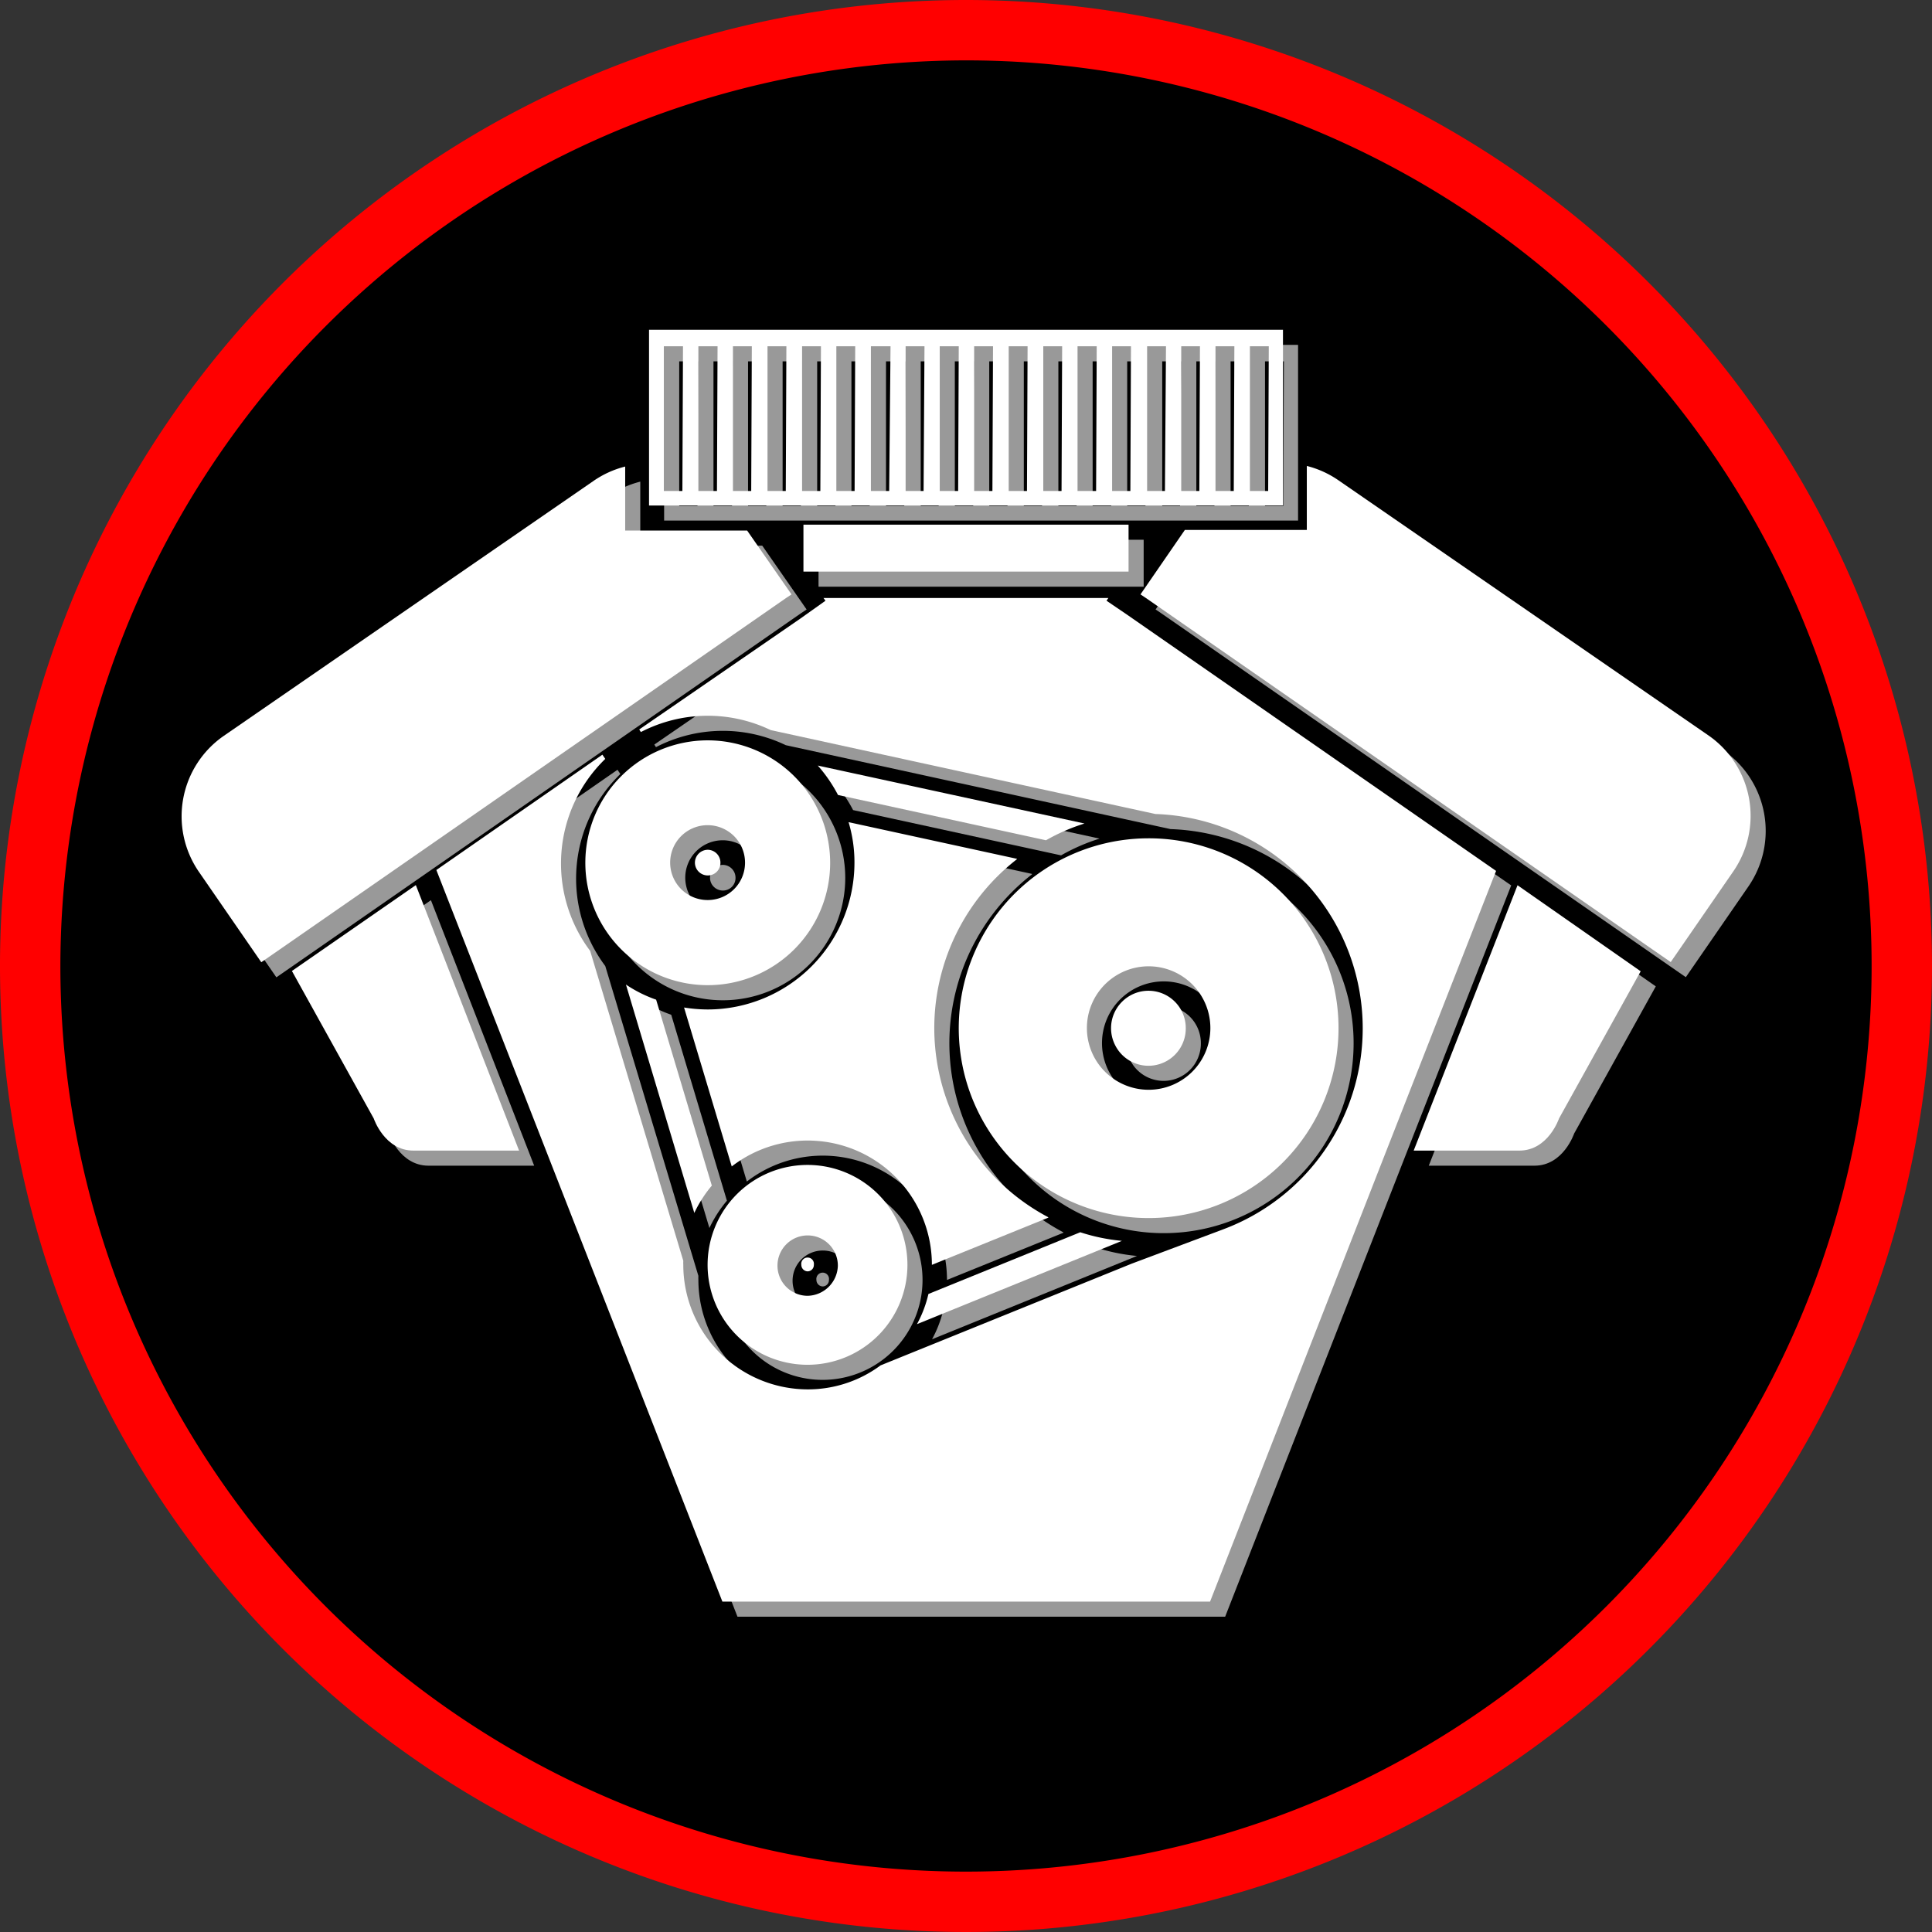 <svg xmlns="http://www.w3.org/2000/svg" viewBox="0 0 128 128"><rect x="0" y="0" width="128" height="128" fill="#333333" stroke="none"/><defs><style>.cls-1{fill:red;}.cls-2{fill:#999;}.cls-3{fill:#fff;}</style></defs><g id="motor"><circle cx="64" cy="64" r="62"/><path class="cls-1" d="M64,4A60,60,0,1,1,4,64,60.07,60.07,0,0,1,64,4m0-4a64,64,0,1,0,64,64A64,64,0,0,0,64,0Z"/><path class="cls-2" d="M48.73,58.16a.83.83,0,0,1-.84.84.85.85,0,0,1-.85-.84.86.86,0,0,1,.85-.86A.85.85,0,0,1,48.73,58.16Z"/><path class="cls-2" d="M77.1,66.65a2.47,2.47,0,1,0,2.46,2.46A2.46,2.46,0,0,0,77.1,66.65Zm0,0a2.47,2.47,0,1,0,2.46,2.46A2.46,2.46,0,0,0,77.1,66.65Zm-6.64,15a14.19,14.19,0,0,1-2.08-23.75L57.22,55.47a9.21,9.21,0,0,1,.39,2.69,9.73,9.73,0,0,1-9.72,9.72,10,10,0,0,1-1.57-.13l3.16,10.53A8.23,8.23,0,0,1,62.74,84.8v0ZM54.51,84.38a.41.41,0,0,0-.42.42.43.43,0,0,0,.42.43.42.42,0,0,0,.41-.43A.41.41,0,0,0,54.51,84.38ZM77.1,66.65a2.47,2.47,0,1,0,2.46,2.46A2.46,2.46,0,0,0,77.1,66.65Zm0,0a2.47,2.47,0,1,0,2.46,2.46A2.46,2.46,0,0,0,77.1,66.65Zm-6.64,15a14.19,14.19,0,0,1-2.08-23.75L57.22,55.47a9.21,9.21,0,0,1,.39,2.69,9.73,9.73,0,0,1-9.72,9.72,10,10,0,0,1-1.57-.13l3.16,10.53A8.23,8.23,0,0,1,62.74,84.8v0ZM54.51,84.38a.41.41,0,0,0-.42.42.43.43,0,0,0,.42.43.42.42,0,0,0,.41-.43A.41.41,0,0,0,54.51,84.38Zm0,0a.41.41,0,0,0-.42.42.43.43,0,0,0,.42.43.42.42,0,0,0,.41-.43A.41.41,0,0,0,54.51,84.38Zm15.95-2.71a14.19,14.19,0,0,1-2.08-23.75L57.22,55.47a9.21,9.21,0,0,1,.39,2.69,9.73,9.73,0,0,1-9.72,9.72,10,10,0,0,1-1.57-.13l3.16,10.53A8.23,8.23,0,0,1,62.74,84.8v0Zm6.64-15a2.47,2.47,0,1,0,2.46,2.46A2.46,2.46,0,0,0,77.1,66.65Zm0,0a2.47,2.47,0,1,0,2.46,2.46A2.46,2.46,0,0,0,77.1,66.65Zm-6.64,15a14.19,14.19,0,0,1-2.08-23.75L57.22,55.47a9.21,9.21,0,0,1,.39,2.69,9.73,9.73,0,0,1-9.72,9.72,10,10,0,0,1-1.57-.13l3.16,10.53A8.23,8.23,0,0,1,62.74,84.8v0ZM54.51,84.38a.41.41,0,0,0-.42.42.43.43,0,0,0,.42.43.42.42,0,0,0,.41-.43A.41.41,0,0,0,54.51,84.38Zm0,0a.41.41,0,0,0-.42.42.43.43,0,0,0,.42.43.42.42,0,0,0,.41-.43A.41.41,0,0,0,54.51,84.38Zm15.95-2.71a14.19,14.19,0,0,1-2.08-23.75L57.22,55.47a9.21,9.21,0,0,1,.39,2.69,9.73,9.73,0,0,1-9.72,9.72,10,10,0,0,1-1.57-.13l3.16,10.53A8.23,8.23,0,0,1,62.74,84.8v0Zm6.64-15a2.47,2.47,0,1,0,2.46,2.46A2.46,2.46,0,0,0,77.1,66.65ZM75.65,41.71l-1.34-.91.12-.18H55.56l.13.18L54,42,43.35,49.33l.11.17a9.63,9.63,0,0,1,8.6-.13l25.49,5.56a14.21,14.21,0,0,1,4.74,27.42l-.31.12-6,2.25L59.34,91.46a8.08,8.08,0,0,1-4.83,1.59,8.26,8.26,0,0,1-8.24-8.25,2.53,2.53,0,0,1,0-.27L40.1,64a9.65,9.65,0,0,1,1-12.72L40.91,51l-11,7.64,7.25,18.55,11.7,29.92H81.17l11.7-29.92,7.25-18.53v0Zm3.91,27.4a2.47,2.47,0,1,0-2.46,2.47A2.46,2.46,0,0,0,79.56,69.11ZM47.89,67.88a10,10,0,0,1-1.57-.13l3.16,10.53A8.23,8.23,0,0,1,62.74,84.8v0l7.72-3.15a14.19,14.19,0,0,1-2.08-23.75L57.22,55.47a9.21,9.21,0,0,1,.39,2.69A9.73,9.73,0,0,1,47.89,67.88Zm6.2,16.92a.43.43,0,0,0,.42.43.42.42,0,0,0,.41-.43.42.42,0,1,0-.83,0Zm23-18.15a2.47,2.47,0,1,0,2.46,2.46A2.46,2.46,0,0,0,77.1,66.65Zm-6.64,15a14.19,14.19,0,0,1-2.08-23.75L57.22,55.47a9.21,9.21,0,0,1,.39,2.69,9.73,9.73,0,0,1-9.72,9.72,10,10,0,0,1-1.57-.13l3.16,10.53A8.23,8.23,0,0,1,62.74,84.8v0ZM54.51,84.38a.41.41,0,0,0-.42.42.43.43,0,0,0,.42.43.42.42,0,0,0,.41-.43A.41.41,0,0,0,54.51,84.38Zm0,0a.41.41,0,0,0-.42.42.43.43,0,0,0,.42.43.42.42,0,0,0,.41-.43A.41.41,0,0,0,54.51,84.38Zm15.95-2.71a14.19,14.19,0,0,1-2.08-23.75L57.22,55.47a9.21,9.21,0,0,1,.39,2.69,9.73,9.73,0,0,1-9.72,9.72,10,10,0,0,1-1.57-.13l3.16,10.53A8.23,8.23,0,0,1,62.74,84.8v0Zm6.64-15a2.47,2.47,0,1,0,2.46,2.46A2.46,2.46,0,0,0,77.1,66.65Zm0,0a2.47,2.47,0,1,0,2.46,2.46A2.46,2.46,0,0,0,77.1,66.65Zm-6.64,15a14.19,14.19,0,0,1-2.08-23.75L57.22,55.47a9.21,9.21,0,0,1,.39,2.69,9.73,9.73,0,0,1-9.72,9.72,10,10,0,0,1-1.57-.13l3.16,10.53A8.23,8.23,0,0,1,62.74,84.8v0ZM54.51,84.38a.41.41,0,0,0-.42.42.43.43,0,0,0,.42.43.42.42,0,0,0,.41-.43A.41.41,0,0,0,54.51,84.38Zm15.95-2.71a14.19,14.19,0,0,1-2.08-23.75L57.22,55.47a9.21,9.21,0,0,1,.39,2.69,9.73,9.73,0,0,1-9.72,9.72,10,10,0,0,1-1.57-.13l3.16,10.53A8.23,8.23,0,0,1,62.74,84.8v0Zm6.64-15a2.47,2.47,0,1,0,2.46,2.46A2.46,2.46,0,0,0,77.1,66.65Zm0,0a2.47,2.47,0,1,0,2.46,2.46A2.46,2.46,0,0,0,77.1,66.65Zm-6.64,15a14.19,14.19,0,0,1-2.08-23.75L57.22,55.47a9.21,9.21,0,0,1,.39,2.69,9.73,9.73,0,0,1-9.72,9.72,10,10,0,0,1-1.57-.13l3.16,10.53A8.23,8.23,0,0,1,62.74,84.8v0Zm6.64-15a2.47,2.47,0,1,0,2.46,2.46A2.46,2.46,0,0,0,77.1,66.65Zm0,0a2.47,2.47,0,1,0,2.46,2.46A2.46,2.46,0,0,0,77.1,66.65ZM54.51,84.38a.41.41,0,0,0-.42.42.43.43,0,0,0,.42.43.42.42,0,0,0,.41-.43A.41.41,0,0,0,54.51,84.38Zm15.95-2.71a14.19,14.19,0,0,1-2.08-23.75L57.22,55.47a9.21,9.21,0,0,1,.39,2.69,9.73,9.73,0,0,1-9.72,9.72,10,10,0,0,1-1.57-.13l3.16,10.53A8.23,8.23,0,0,1,62.74,84.8v0Zm6.64-15a2.47,2.47,0,1,0,2.46,2.46A2.46,2.46,0,0,0,77.1,66.65Z"/><path class="cls-2" d="M75.33,83.21,61.75,88.73a7.8,7.8,0,0,0,.76-2v0l10.06-4.09A12.59,12.59,0,0,0,75.33,83.21Z"/><path class="cls-2" d="M72.85,55.56a12.87,12.87,0,0,0-2.55,1.11h0l-13.78-3a9.78,9.78,0,0,0-1.34-1.95Z"/><path class="cls-2" d="M48.16,79.55A8.31,8.31,0,0,0,47,81.36L42.47,66.23a8.7,8.7,0,0,0,2,1Z"/><path class="cls-2" d="M77.1,56.54A12.58,12.58,0,1,0,89.68,69.11,12.57,12.57,0,0,0,77.1,56.54Zm0,16.66a4.09,4.09,0,1,1,4.09-4.09A4.09,4.09,0,0,1,77.1,73.2Z"/><path class="cls-2" d="M47.89,50.05A8.11,8.11,0,1,0,56,58.16,8.12,8.12,0,0,0,47.89,50.05Zm0,10.58a2.48,2.48,0,1,1,2.47-2.47A2.47,2.47,0,0,1,47.89,60.63Z"/><path class="cls-2" d="M54.51,78.18a6.62,6.62,0,1,0,6.61,6.62A6.62,6.62,0,0,0,54.51,78.18Zm0,8.67a2,2,0,1,1,2-2A2.05,2.05,0,0,1,54.51,86.85Z"/><path class="cls-2" d="M44,22.85V34.49H86V22.85Zm2.21,10.68H45V23.94h1.25Zm2.29,0H47.27V23.94h1.27Zm2.27,0H49.56V23.94h1.25Zm2.29,0H51.85V23.94H53.1Zm2.29,0H54.14V23.94h1.25Zm2.27,0H56.41V23.94h1.25Zm2.29,0H58.7V23.94H60Zm2.28,0H61V23.94h1.25Zm2.29,0H63.26V23.94h1.26Zm2.27,0H65.54V23.94h1.25Zm2.29,0H67.83V23.94h1.25Zm2.29,0H70.12V23.94h1.25Zm2.29,0H72.39V23.94h1.27Zm2.27,0H74.68V23.94h1.25Zm2.29,0H77V23.94h1.25Zm2.28,0H79.26V23.94H80.5Zm2.28,0H81.53V23.94h1.25Zm2.28,0H83.81V23.94h1.25Z"/><rect class="cls-2" x="54.23" y="35.76" width="21.54" height="3.11"/><path class="cls-2" d="M53.44,40.38l-.36.24L29.28,57.14l-9.77,6.78-1.2.83-4.14-6a6.48,6.48,0,0,1,1.66-9l24.51-16.9a6.46,6.46,0,0,1,2.08-.94v4.24H50.5Z"/><path class="cls-2" d="M35.39,77.23h-7c-1.92,0-2.63-2.13-2.63-2.13l-5.42-9.77,8.21-5.69Z"/><path class="cls-2" d="M115.83,58.74l-4.14,6-1.2-.83-9.77-6.78L76.92,40.62l-.36-.24,2.94-4.27h8.08V31.87a6.46,6.46,0,0,1,2.08.94l24.51,16.9A6.48,6.48,0,0,1,115.83,58.74Z"/><path class="cls-2" d="M109.7,65.35l-5.41,9.75s-.71,2.13-2.63,2.13h-7l6.88-17.58Z"/><path class="cls-3" d="M47.73,57.16a.83.83,0,0,1-.84.84.85.85,0,0,1-.85-.84.86.86,0,0,1,.85-.86A.85.85,0,0,1,47.73,57.16Z"/><path class="cls-3" d="M76.1,65.65a2.47,2.47,0,1,0,2.46,2.46A2.46,2.46,0,0,0,76.1,65.65Zm0,0a2.47,2.47,0,1,0,2.46,2.46A2.46,2.46,0,0,0,76.1,65.65Zm-6.64,15a14.19,14.19,0,0,1-2.08-23.75L56.22,54.47a9.21,9.21,0,0,1,.39,2.69,9.73,9.73,0,0,1-9.72,9.72,10,10,0,0,1-1.57-.13l3.16,10.53A8.23,8.23,0,0,1,61.74,83.8v0ZM53.51,83.38a.41.41,0,0,0-.42.42.43.43,0,0,0,.42.43.42.42,0,0,0,.41-.43A.41.41,0,0,0,53.51,83.38ZM76.1,65.65a2.47,2.47,0,1,0,2.46,2.46A2.46,2.46,0,0,0,76.1,65.65Zm0,0a2.47,2.47,0,1,0,2.46,2.46A2.46,2.46,0,0,0,76.1,65.65Zm-6.64,15a14.19,14.19,0,0,1-2.08-23.75L56.22,54.47a9.21,9.21,0,0,1,.39,2.69,9.73,9.73,0,0,1-9.72,9.72,10,10,0,0,1-1.57-.13l3.16,10.53A8.23,8.23,0,0,1,61.74,83.8v0ZM53.51,83.38a.41.41,0,0,0-.42.42.43.43,0,0,0,.42.43.42.42,0,0,0,.41-.43A.41.41,0,0,0,53.51,83.38Zm0,0a.41.41,0,0,0-.42.42.43.43,0,0,0,.42.43.42.42,0,0,0,.41-.43A.41.41,0,0,0,53.51,83.38Zm15.95-2.71a14.19,14.19,0,0,1-2.08-23.75L56.22,54.47a9.21,9.21,0,0,1,.39,2.69,9.73,9.73,0,0,1-9.72,9.72,10,10,0,0,1-1.57-.13l3.16,10.53A8.23,8.23,0,0,1,61.74,83.8v0Zm6.64-15a2.47,2.47,0,1,0,2.46,2.46A2.46,2.46,0,0,0,76.1,65.65Zm0,0a2.47,2.47,0,1,0,2.46,2.46A2.46,2.46,0,0,0,76.1,65.65Zm-6.64,15a14.19,14.19,0,0,1-2.08-23.75L56.22,54.47a9.21,9.21,0,0,1,.39,2.69,9.73,9.73,0,0,1-9.72,9.72,10,10,0,0,1-1.57-.13l3.16,10.53A8.23,8.23,0,0,1,61.74,83.8v0ZM53.51,83.38a.41.41,0,0,0-.42.42.43.43,0,0,0,.42.43.42.42,0,0,0,.41-.43A.41.41,0,0,0,53.51,83.38Zm0,0a.41.41,0,0,0-.42.42.43.43,0,0,0,.42.43.42.42,0,0,0,.41-.43A.41.41,0,0,0,53.51,83.38Zm15.95-2.71a14.19,14.19,0,0,1-2.08-23.75L56.22,54.47a9.21,9.21,0,0,1,.39,2.69,9.73,9.73,0,0,1-9.72,9.72,10,10,0,0,1-1.57-.13l3.16,10.53A8.23,8.23,0,0,1,61.74,83.8v0Zm6.64-15a2.47,2.47,0,1,0,2.46,2.46A2.46,2.46,0,0,0,76.1,65.65ZM74.65,40.71l-1.34-.91.12-.18H54.56l.13.18L53,41,42.35,48.33l.11.17a9.63,9.63,0,0,1,8.6-.13l25.49,5.56a14.21,14.21,0,0,1,4.74,27.42l-.31.12-6,2.25L58.34,90.46a8.08,8.08,0,0,1-4.83,1.59,8.26,8.26,0,0,1-8.24-8.25,2.53,2.53,0,0,1,0-.27L39.1,63a9.65,9.65,0,0,1,1-12.72L39.91,50l-11,7.64,7.25,18.55,11.7,29.92H80.17l11.7-29.92L99.12,57.7v0Zm3.91,27.4a2.47,2.47,0,1,0-2.46,2.47A2.46,2.46,0,0,0,78.56,68.11ZM46.89,66.88a10,10,0,0,1-1.57-.13l3.16,10.53A8.23,8.23,0,0,1,61.74,83.8v0l7.72-3.15a14.19,14.19,0,0,1-2.08-23.75L56.22,54.47a9.21,9.21,0,0,1,.39,2.69A9.73,9.73,0,0,1,46.89,66.88Zm6.2,16.92a.43.43,0,0,0,.42.43.42.42,0,0,0,.41-.43.42.42,0,1,0-.83,0Zm23-18.15a2.47,2.47,0,1,0,2.46,2.46A2.46,2.46,0,0,0,76.1,65.65Zm-6.64,15a14.19,14.19,0,0,1-2.08-23.75L56.22,54.47a9.21,9.21,0,0,1,.39,2.69,9.73,9.73,0,0,1-9.72,9.72,10,10,0,0,1-1.57-.13l3.16,10.53A8.23,8.23,0,0,1,61.74,83.8v0ZM53.51,83.38a.41.41,0,0,0-.42.42.43.43,0,0,0,.42.43.42.42,0,0,0,.41-.43A.41.41,0,0,0,53.51,83.38Zm0,0a.41.41,0,0,0-.42.42.43.43,0,0,0,.42.43.42.42,0,0,0,.41-.43A.41.41,0,0,0,53.51,83.38Zm15.95-2.71a14.19,14.19,0,0,1-2.08-23.75L56.22,54.47a9.21,9.21,0,0,1,.39,2.69,9.73,9.73,0,0,1-9.72,9.72,10,10,0,0,1-1.57-.13l3.16,10.53A8.23,8.23,0,0,1,61.74,83.8v0Zm6.64-15a2.47,2.47,0,1,0,2.46,2.46A2.46,2.46,0,0,0,76.1,65.65Zm0,0a2.47,2.47,0,1,0,2.46,2.46A2.46,2.46,0,0,0,76.1,65.65Zm-6.64,15a14.19,14.19,0,0,1-2.08-23.75L56.22,54.47a9.21,9.21,0,0,1,.39,2.69,9.73,9.73,0,0,1-9.72,9.72,10,10,0,0,1-1.57-.13l3.16,10.53A8.23,8.23,0,0,1,61.74,83.8v0ZM53.51,83.38a.41.41,0,0,0-.42.42.43.43,0,0,0,.42.43.42.42,0,0,0,.41-.43A.41.41,0,0,0,53.51,83.38Zm15.95-2.71a14.19,14.19,0,0,1-2.08-23.75L56.22,54.47a9.21,9.21,0,0,1,.39,2.69,9.73,9.73,0,0,1-9.72,9.72,10,10,0,0,1-1.57-.13l3.16,10.53A8.23,8.23,0,0,1,61.74,83.8v0Zm6.64-15a2.47,2.47,0,1,0,2.46,2.46A2.46,2.46,0,0,0,76.1,65.65Zm0,0a2.47,2.47,0,1,0,2.46,2.46A2.46,2.46,0,0,0,76.1,65.65Zm-6.64,15a14.19,14.19,0,0,1-2.08-23.75L56.22,54.47a9.21,9.21,0,0,1,.39,2.69,9.73,9.73,0,0,1-9.72,9.72,10,10,0,0,1-1.57-.13l3.16,10.53A8.23,8.23,0,0,1,61.74,83.8v0Zm6.64-15a2.47,2.47,0,1,0,2.46,2.46A2.46,2.46,0,0,0,76.1,65.65Zm0,0a2.47,2.47,0,1,0,2.46,2.46A2.46,2.46,0,0,0,76.1,65.65ZM53.51,83.38a.41.41,0,0,0-.42.42.43.43,0,0,0,.42.43.42.42,0,0,0,.41-.43A.41.41,0,0,0,53.51,83.38Zm15.95-2.71a14.19,14.19,0,0,1-2.08-23.75L56.22,54.47a9.21,9.21,0,0,1,.39,2.69,9.73,9.73,0,0,1-9.72,9.72,10,10,0,0,1-1.57-.13l3.16,10.53A8.23,8.23,0,0,1,61.74,83.8v0Zm6.64-15a2.47,2.47,0,1,0,2.46,2.46A2.46,2.46,0,0,0,76.1,65.65Z"/><path class="cls-3" d="M74.33,82.21,60.75,87.73a7.8,7.8,0,0,0,.76-2v0l10.06-4.09A12.59,12.59,0,0,0,74.33,82.21Z"/><path class="cls-3" d="M71.85,54.56a12.87,12.87,0,0,0-2.55,1.11h0l-13.78-3a9.78,9.78,0,0,0-1.34-1.95Z"/><path class="cls-3" d="M47.16,78.55A8.31,8.31,0,0,0,46,80.36L41.47,65.23a8.7,8.7,0,0,0,2,1Z"/><path class="cls-3" d="M76.1,55.54A12.58,12.58,0,1,0,88.68,68.11,12.57,12.57,0,0,0,76.1,55.54Zm0,16.66a4.09,4.09,0,1,1,4.09-4.09A4.09,4.09,0,0,1,76.1,72.2Z"/><path class="cls-3" d="M46.89,49.05A8.11,8.11,0,1,0,55,57.16,8.12,8.12,0,0,0,46.89,49.05Zm0,10.58a2.48,2.48,0,1,1,2.47-2.47A2.47,2.47,0,0,1,46.89,59.63Z"/><path class="cls-3" d="M53.51,77.18a6.62,6.62,0,1,0,6.61,6.62A6.62,6.62,0,0,0,53.51,77.18Zm0,8.67a2,2,0,1,1,2-2A2.05,2.05,0,0,1,53.51,85.85Z"/><path class="cls-3" d="M43,21.85V33.49H85V21.85Zm2.21,10.68H44V22.94h1.25Zm2.29,0H46.27V22.94h1.27Zm2.27,0H48.56V22.94h1.25Zm2.29,0H50.85V22.94H52.1Zm2.29,0H53.14V22.94h1.25Zm2.27,0H55.41V22.94h1.25Zm2.29,0H57.7V22.94H59Zm2.28,0H60V22.94h1.25Zm2.29,0H62.26V22.94h1.26Zm2.27,0H64.54V22.94h1.25Zm2.29,0H66.83V22.94h1.25Zm2.29,0H69.12V22.94h1.25Zm2.29,0H71.39V22.94h1.27Zm2.27,0H73.68V22.94h1.25Zm2.29,0H76V22.94h1.25Zm2.28,0H78.26V22.94H79.5Zm2.28,0H80.53V22.94h1.25Zm2.28,0H82.81V22.94h1.25Z"/><rect class="cls-3" x="53.23" y="34.76" width="21.54" height="3.11"/><path class="cls-3" d="M52.44,39.38l-.36.24L28.28,56.14l-9.77,6.78-1.2.83-4.14-6a6.48,6.48,0,0,1,1.66-9l24.51-16.9a6.46,6.46,0,0,1,2.08-.94v4.24H49.5Z"/><path class="cls-3" d="M34.39,76.23h-7c-1.92,0-2.63-2.13-2.63-2.13l-5.42-9.77,8.21-5.69Z"/><path class="cls-3" d="M114.83,57.74l-4.14,6-1.2-.83-9.77-6.78L75.92,39.62l-.36-.24,2.94-4.27h8.08V30.87a6.46,6.46,0,0,1,2.08.94l24.51,16.9A6.48,6.48,0,0,1,114.83,57.74Z"/><path class="cls-3" d="M108.7,64.35l-5.41,9.75s-.71,2.13-2.63,2.13h-7l6.88-17.58Z"/></g></svg>